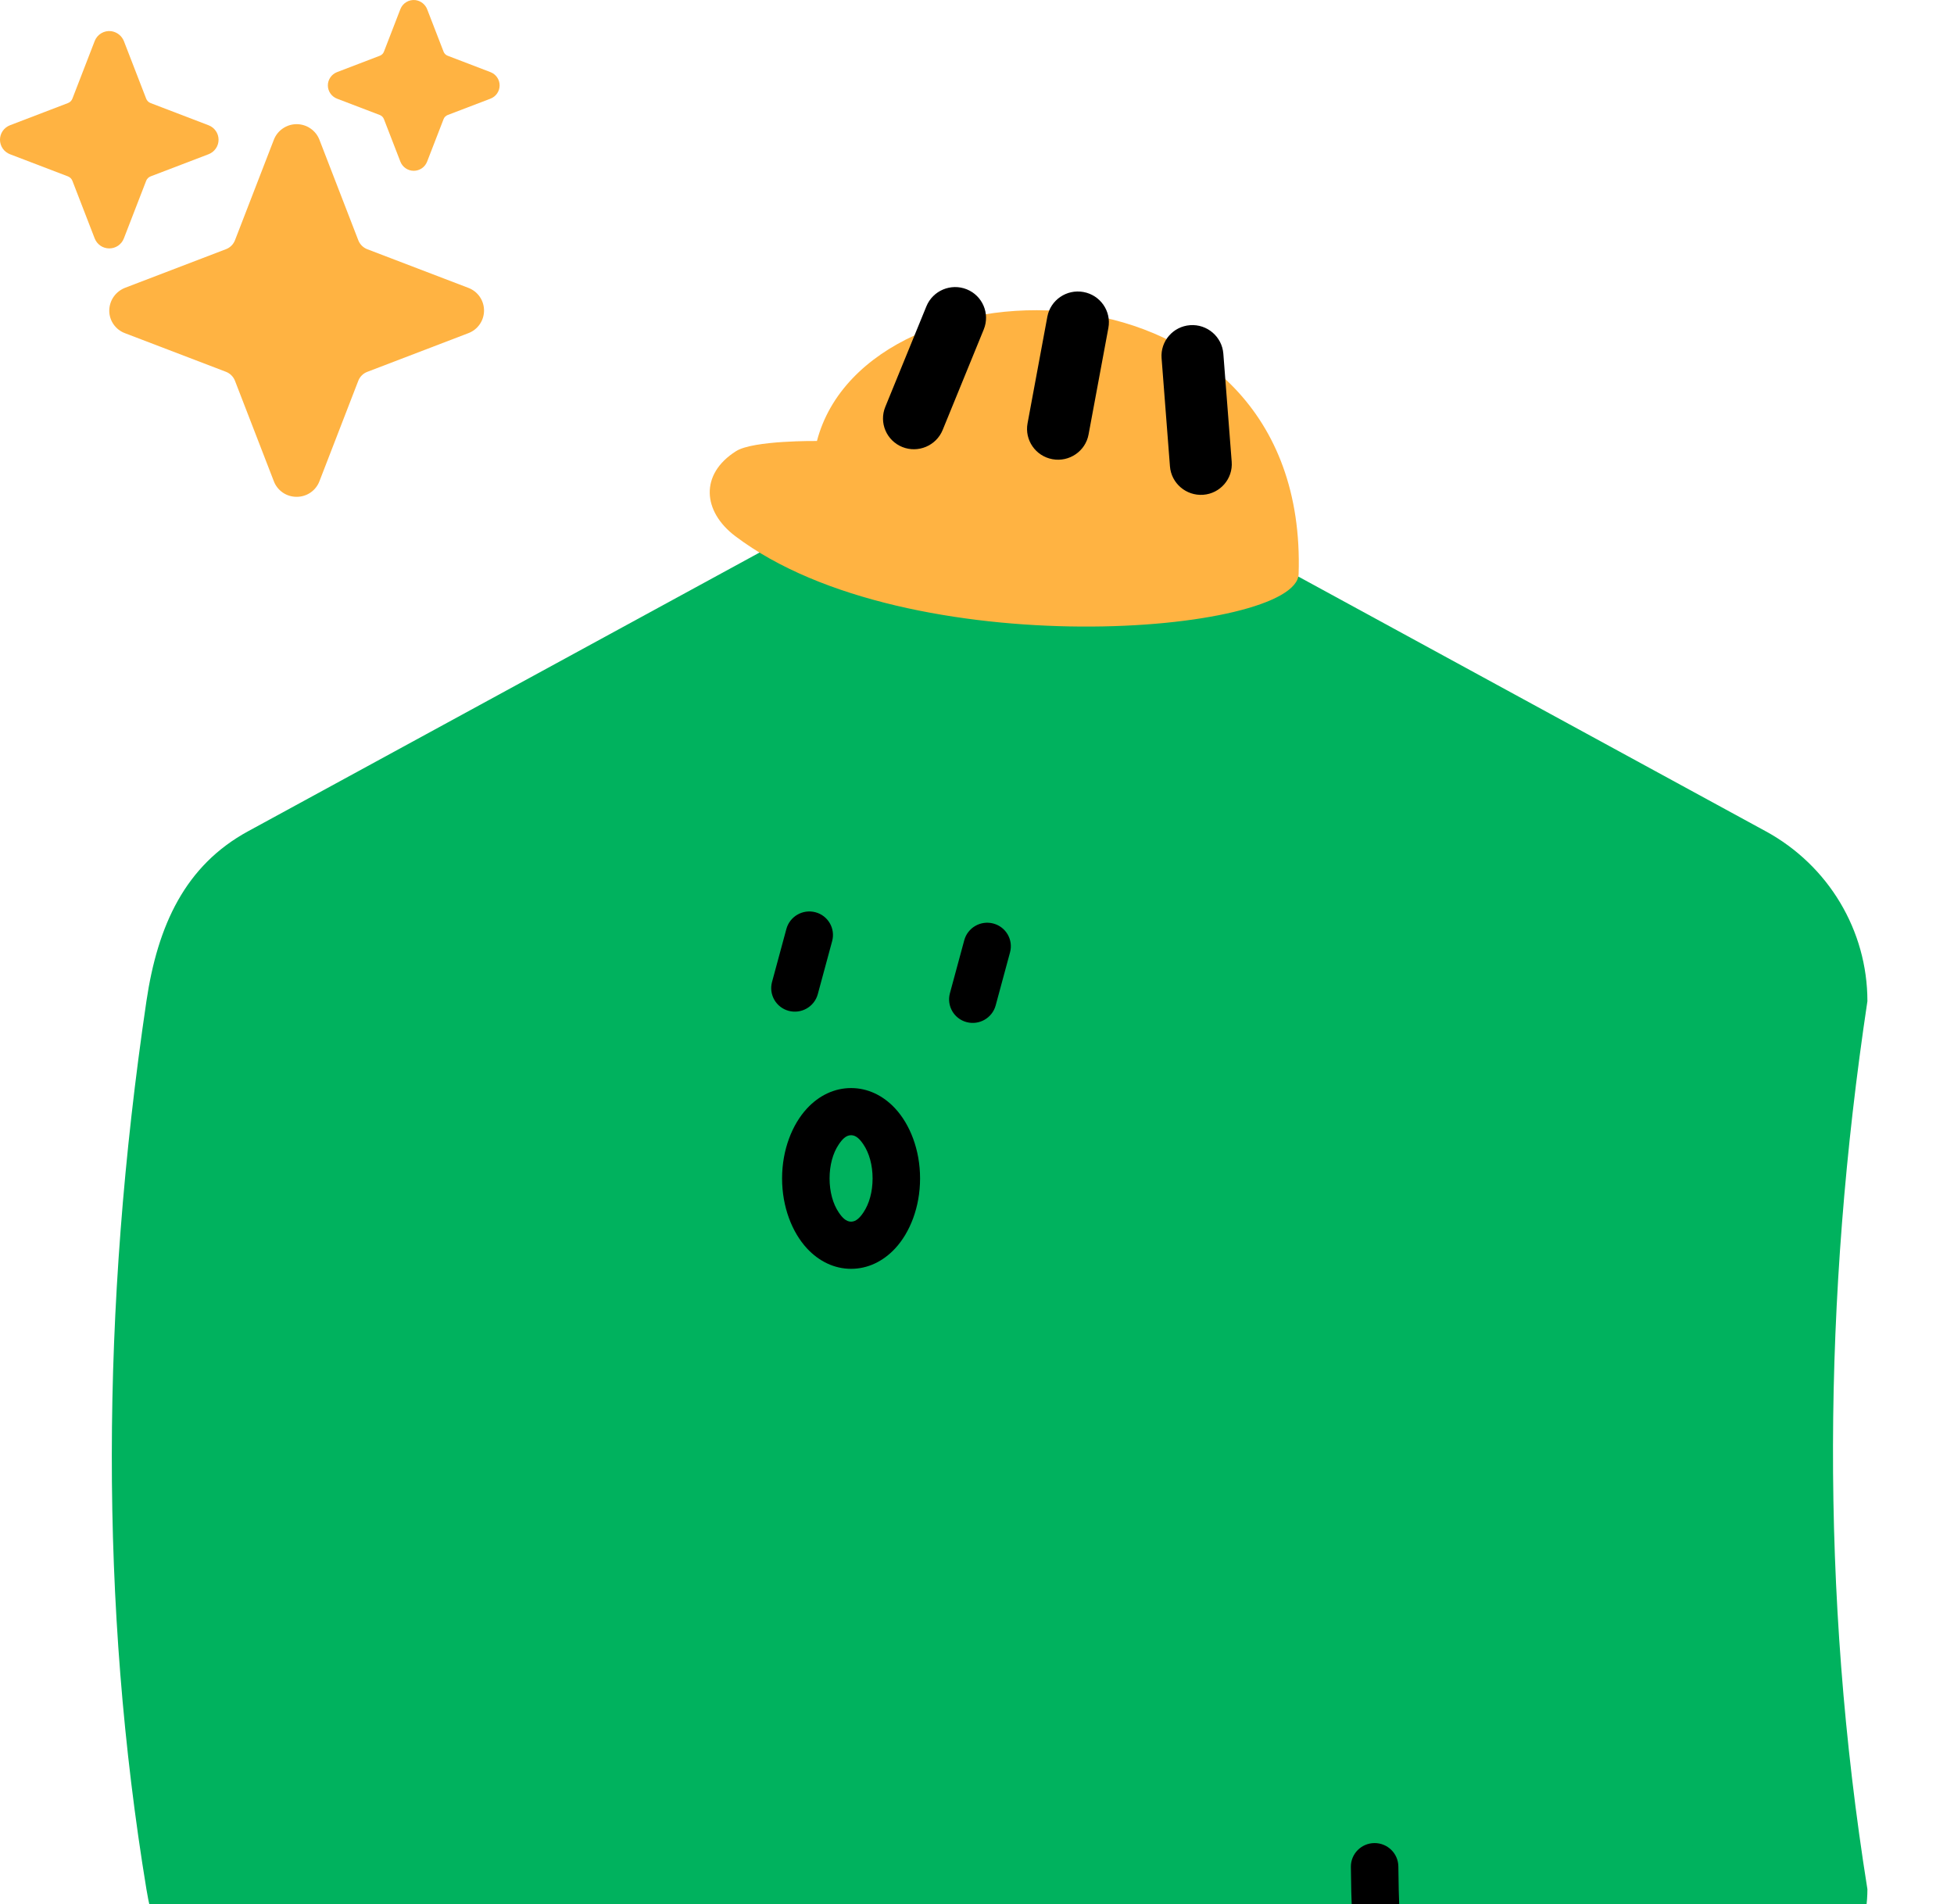 <svg width="118" height="115" viewBox="0 0 118 115" fill="none" xmlns="http://www.w3.org/2000/svg">
<path fill-rule="evenodd" clip-rule="evenodd" d="M105.213 125.006C105.213 125.006 112.771 120.559 112.771 114.087C109.917 96.211 110.084 78.335 112.771 60.459C112.771 56.193 110.421 52.265 106.636 50.202L66.549 28.357C62.975 26.409 58.638 26.409 55.063 28.357L14.976 50.202C11.192 52.265 9.522 55.861 8.842 60.459C6.087 79.081 6.025 96.974 8.842 114.087C9.91 120.575 14.16 125.805 20.72 125.805H20.204C16.69 151.178 27.988 163.993 39.892 152.416L44.673 179.772C44.771 180.333 44.558 180.902 44.115 181.264L38.109 186.172C37.4 186.751 37.133 187.711 37.443 188.569C37.753 189.427 38.573 190 39.491 190H69.578C70.044 190 70.487 189.797 70.79 189.445C71.092 189.094 71.225 188.628 71.152 188.17L61.719 129.081H65.922L75.932 188.678C76.061 189.441 76.725 190 77.504 190H103.979C104.868 190 105.667 189.463 105.998 188.644C106.329 187.824 106.125 186.888 105.482 186.279L98.799 179.936C98.539 179.69 98.371 179.363 98.322 179.008L94.492 151.288C105.838 166.08 128.739 149.519 112.186 147.131L105.213 125.006Z" fill="#00B25E"/>
<path fill-rule="evenodd" clip-rule="evenodd" d="M60.995 57.511C61.2 56.752 60.748 55.971 59.985 55.769C59.223 55.567 58.437 56.019 58.231 56.779L57.364 59.981C57.159 60.741 57.611 61.522 58.373 61.724C59.136 61.926 59.922 61.474 60.128 60.714L60.995 57.511Z" fill="black"/>
<path fill-rule="evenodd" clip-rule="evenodd" d="M50.253 56.831C50.458 56.072 50.006 55.291 49.243 55.089C48.481 54.887 47.695 55.339 47.489 56.098L46.622 59.301C46.416 60.061 46.869 60.842 47.631 61.044C48.394 61.246 49.18 60.794 49.386 60.034L50.253 56.831Z" fill="black"/>
<path d="M51.396 75.198C49.887 75.198 48.664 73.392 48.664 71.164C48.664 68.936 49.887 67.13 51.396 67.13C52.906 67.13 54.129 68.936 54.129 71.164C54.129 73.392 52.906 75.198 51.396 75.198Z" fill="#00B25E"/>
<path fill-rule="evenodd" clip-rule="evenodd" d="M51.396 65.706C50.405 65.706 49.469 66.141 48.726 66.946C47.844 67.901 47.229 69.427 47.229 71.164C47.229 72.9 47.844 74.427 48.726 75.382C49.469 76.186 50.405 76.622 51.396 76.622C52.387 76.622 53.323 76.186 54.066 75.382C54.948 74.427 55.562 72.9 55.562 71.164C55.562 69.427 54.948 67.901 54.066 66.946C53.323 66.141 52.387 65.706 51.396 65.706ZM51.396 68.553C51.704 68.553 51.936 68.808 52.138 69.107C52.494 69.632 52.695 70.363 52.695 71.164C52.695 71.965 52.494 72.696 52.138 73.222C51.936 73.52 51.704 73.774 51.396 73.774C51.087 73.774 50.856 73.52 50.654 73.222C50.297 72.696 50.097 71.965 50.097 71.164C50.097 70.363 50.297 69.632 50.654 69.107C50.856 68.808 51.087 68.553 51.396 68.553Z" fill="black"/>
<path d="M17.914 30.002C18.212 30.003 18.503 29.915 18.749 29.747C18.995 29.579 19.183 29.342 19.289 29.065L21.637 22.994C21.684 22.872 21.758 22.76 21.851 22.667C21.944 22.574 22.055 22.503 22.179 22.456L28.285 20.119C28.564 20.013 28.804 19.826 28.972 19.581C29.141 19.337 29.23 19.047 29.23 18.751C29.23 18.456 29.141 18.166 28.972 17.921C28.804 17.677 28.564 17.49 28.285 17.384L22.18 15.05C22.058 15.003 21.946 14.93 21.852 14.837C21.759 14.744 21.686 14.633 21.638 14.511L19.289 8.438C19.183 8.162 18.993 7.924 18.747 7.757C18.502 7.588 18.212 7.498 17.914 7.498C17.615 7.498 17.325 7.588 17.079 7.757C16.834 7.924 16.645 8.162 16.538 8.438L14.19 14.508C14.142 14.631 14.069 14.743 13.976 14.835C13.884 14.928 13.772 15 13.648 15.047L7.578 17.37C7.289 17.477 7.039 17.67 6.863 17.921C6.688 18.174 6.596 18.474 6.598 18.781C6.602 19.073 6.695 19.356 6.863 19.594C7.032 19.833 7.267 20.016 7.542 20.119L13.647 22.453C13.77 22.5 13.881 22.573 13.974 22.666C14.068 22.759 14.141 22.87 14.188 22.991L16.538 29.065C16.644 29.342 16.832 29.579 17.078 29.747C17.323 29.915 17.615 30.003 17.914 30.002Z" fill="#FFB342"/>
<path d="M24.986 10.314C25.16 10.314 25.331 10.261 25.475 10.162C25.619 10.064 25.729 9.925 25.792 9.762L26.787 7.194C26.808 7.138 26.841 7.086 26.883 7.044C26.926 7.001 26.978 6.968 27.034 6.946L29.617 5.959C29.781 5.896 29.922 5.786 30.02 5.643C30.119 5.501 30.172 5.331 30.172 5.156C30.172 4.983 30.119 4.813 30.02 4.671C29.922 4.528 29.781 4.418 29.617 4.355L27.034 3.366C26.978 3.345 26.926 3.312 26.884 3.269C26.841 3.228 26.808 3.176 26.787 3.121L25.801 0.573C25.747 0.425 25.65 0.292 25.525 0.192C25.4 0.092 25.249 0.028 25.09 0.006C24.899 -0.017 24.705 0.025 24.541 0.123C24.376 0.222 24.248 0.372 24.179 0.55L23.185 3.121C23.163 3.176 23.13 3.228 23.088 3.269C23.045 3.312 22.994 3.345 22.938 3.366L20.354 4.355C20.19 4.418 20.051 4.528 19.952 4.671C19.853 4.813 19.799 4.983 19.799 5.156C19.799 5.331 19.853 5.501 19.952 5.643C20.051 5.786 20.19 5.896 20.354 5.959L22.938 6.946C22.994 6.968 23.045 7.001 23.088 7.044C23.13 7.086 23.163 7.138 23.185 7.194L24.179 9.762C24.242 9.925 24.353 10.064 24.496 10.162C24.64 10.261 24.811 10.314 24.986 10.314Z" fill="#FFB342"/>
<path d="M6.598 15.001C6.79 15.001 6.975 14.944 7.133 14.837C7.29 14.728 7.41 14.577 7.479 14.4L8.826 10.921C8.849 10.86 8.884 10.804 8.932 10.758C8.978 10.711 9.034 10.675 9.096 10.651L12.594 9.314C12.773 9.245 12.925 9.125 13.033 8.969C13.142 8.812 13.199 8.628 13.199 8.438C13.199 8.249 13.142 8.064 13.033 7.908C12.925 7.752 12.773 7.632 12.594 7.564L9.096 6.225C9.034 6.202 8.978 6.165 8.932 6.119C8.884 6.072 8.849 6.016 8.826 5.955L7.489 2.501C7.428 2.338 7.324 2.193 7.186 2.085C7.05 1.976 6.886 1.906 6.712 1.882C6.504 1.856 6.292 1.902 6.113 2.009C5.933 2.118 5.794 2.282 5.719 2.476L4.373 5.955C4.35 6.016 4.312 6.072 4.267 6.119C4.219 6.165 4.163 6.202 4.101 6.225L0.603 7.564C0.426 7.632 0.272 7.752 0.164 7.908C0.057 8.064 -0.001 8.249 -0.001 8.438C-0.001 8.628 0.057 8.812 0.164 8.969C0.272 9.125 0.426 9.245 0.603 9.314L4.101 10.651C4.163 10.675 4.219 10.711 4.267 10.758C4.312 10.804 4.35 10.86 4.373 10.921L5.719 14.4C5.788 14.577 5.909 14.728 6.065 14.837C6.222 14.944 6.409 15.001 6.598 15.001Z" fill="#FFB342"/>
<path fill-rule="evenodd" clip-rule="evenodd" d="M108.562 135.638L96.559 89.979L88.91 93.254C86.862 99.584 85.85 104.387 82.08 114.975L84.597 117.204L90.875 131.277C90.875 131.277 97.26 137.896 99.229 137.636C101.2 137.377 108.562 135.638 108.562 135.638Z" fill="#00B25E"/>
<path fill-rule="evenodd" clip-rule="evenodd" d="M84.445 112.713C84.438 111.927 83.791 111.294 82.999 111.3C82.209 111.306 81.571 111.95 81.578 112.735C81.704 128.677 86.128 143.12 93.616 154.388C94.051 155.044 94.941 155.225 95.602 154.791C96.263 154.359 96.445 153.475 96.009 152.819C88.801 141.972 84.566 128.061 84.445 112.713Z" fill="black"/>
<path fill-rule="evenodd" clip-rule="evenodd" d="M78.423 34.668C78.307 38.304 54.81 40.246 44.402 32.377C42.432 30.887 42.245 28.635 44.453 27.242C45.495 26.585 49.334 26.631 49.334 26.631C52.348 15.111 79.049 14.908 78.423 34.668Z" fill="#FFB342"/>
<path fill-rule="evenodd" clip-rule="evenodd" d="M66.934 19.801C67.121 18.791 66.448 17.821 65.431 17.634C64.414 17.448 63.437 18.116 63.248 19.126L62.053 25.563C61.865 26.573 62.538 27.544 63.554 27.73C64.571 27.917 65.55 27.248 65.737 26.239L66.934 19.801Z" fill="black"/>
<path fill-rule="evenodd" clip-rule="evenodd" d="M73.876 21.355C73.796 20.331 72.897 19.561 71.868 19.637C70.839 19.713 70.068 20.606 70.147 21.63L70.652 28.16C70.731 29.184 71.631 29.954 72.66 29.879C73.689 29.803 74.461 28.91 74.381 27.886L73.876 21.355Z" fill="black"/>
<path fill-rule="evenodd" clip-rule="evenodd" d="M59.408 19.894C59.797 18.942 59.337 17.857 58.381 17.471C57.425 17.087 56.333 17.547 55.943 18.5L53.462 24.57C53.072 25.523 53.533 26.608 54.488 26.993C55.444 27.378 56.537 26.917 56.926 25.966L59.408 19.894Z" fill="black"/>
</svg>
